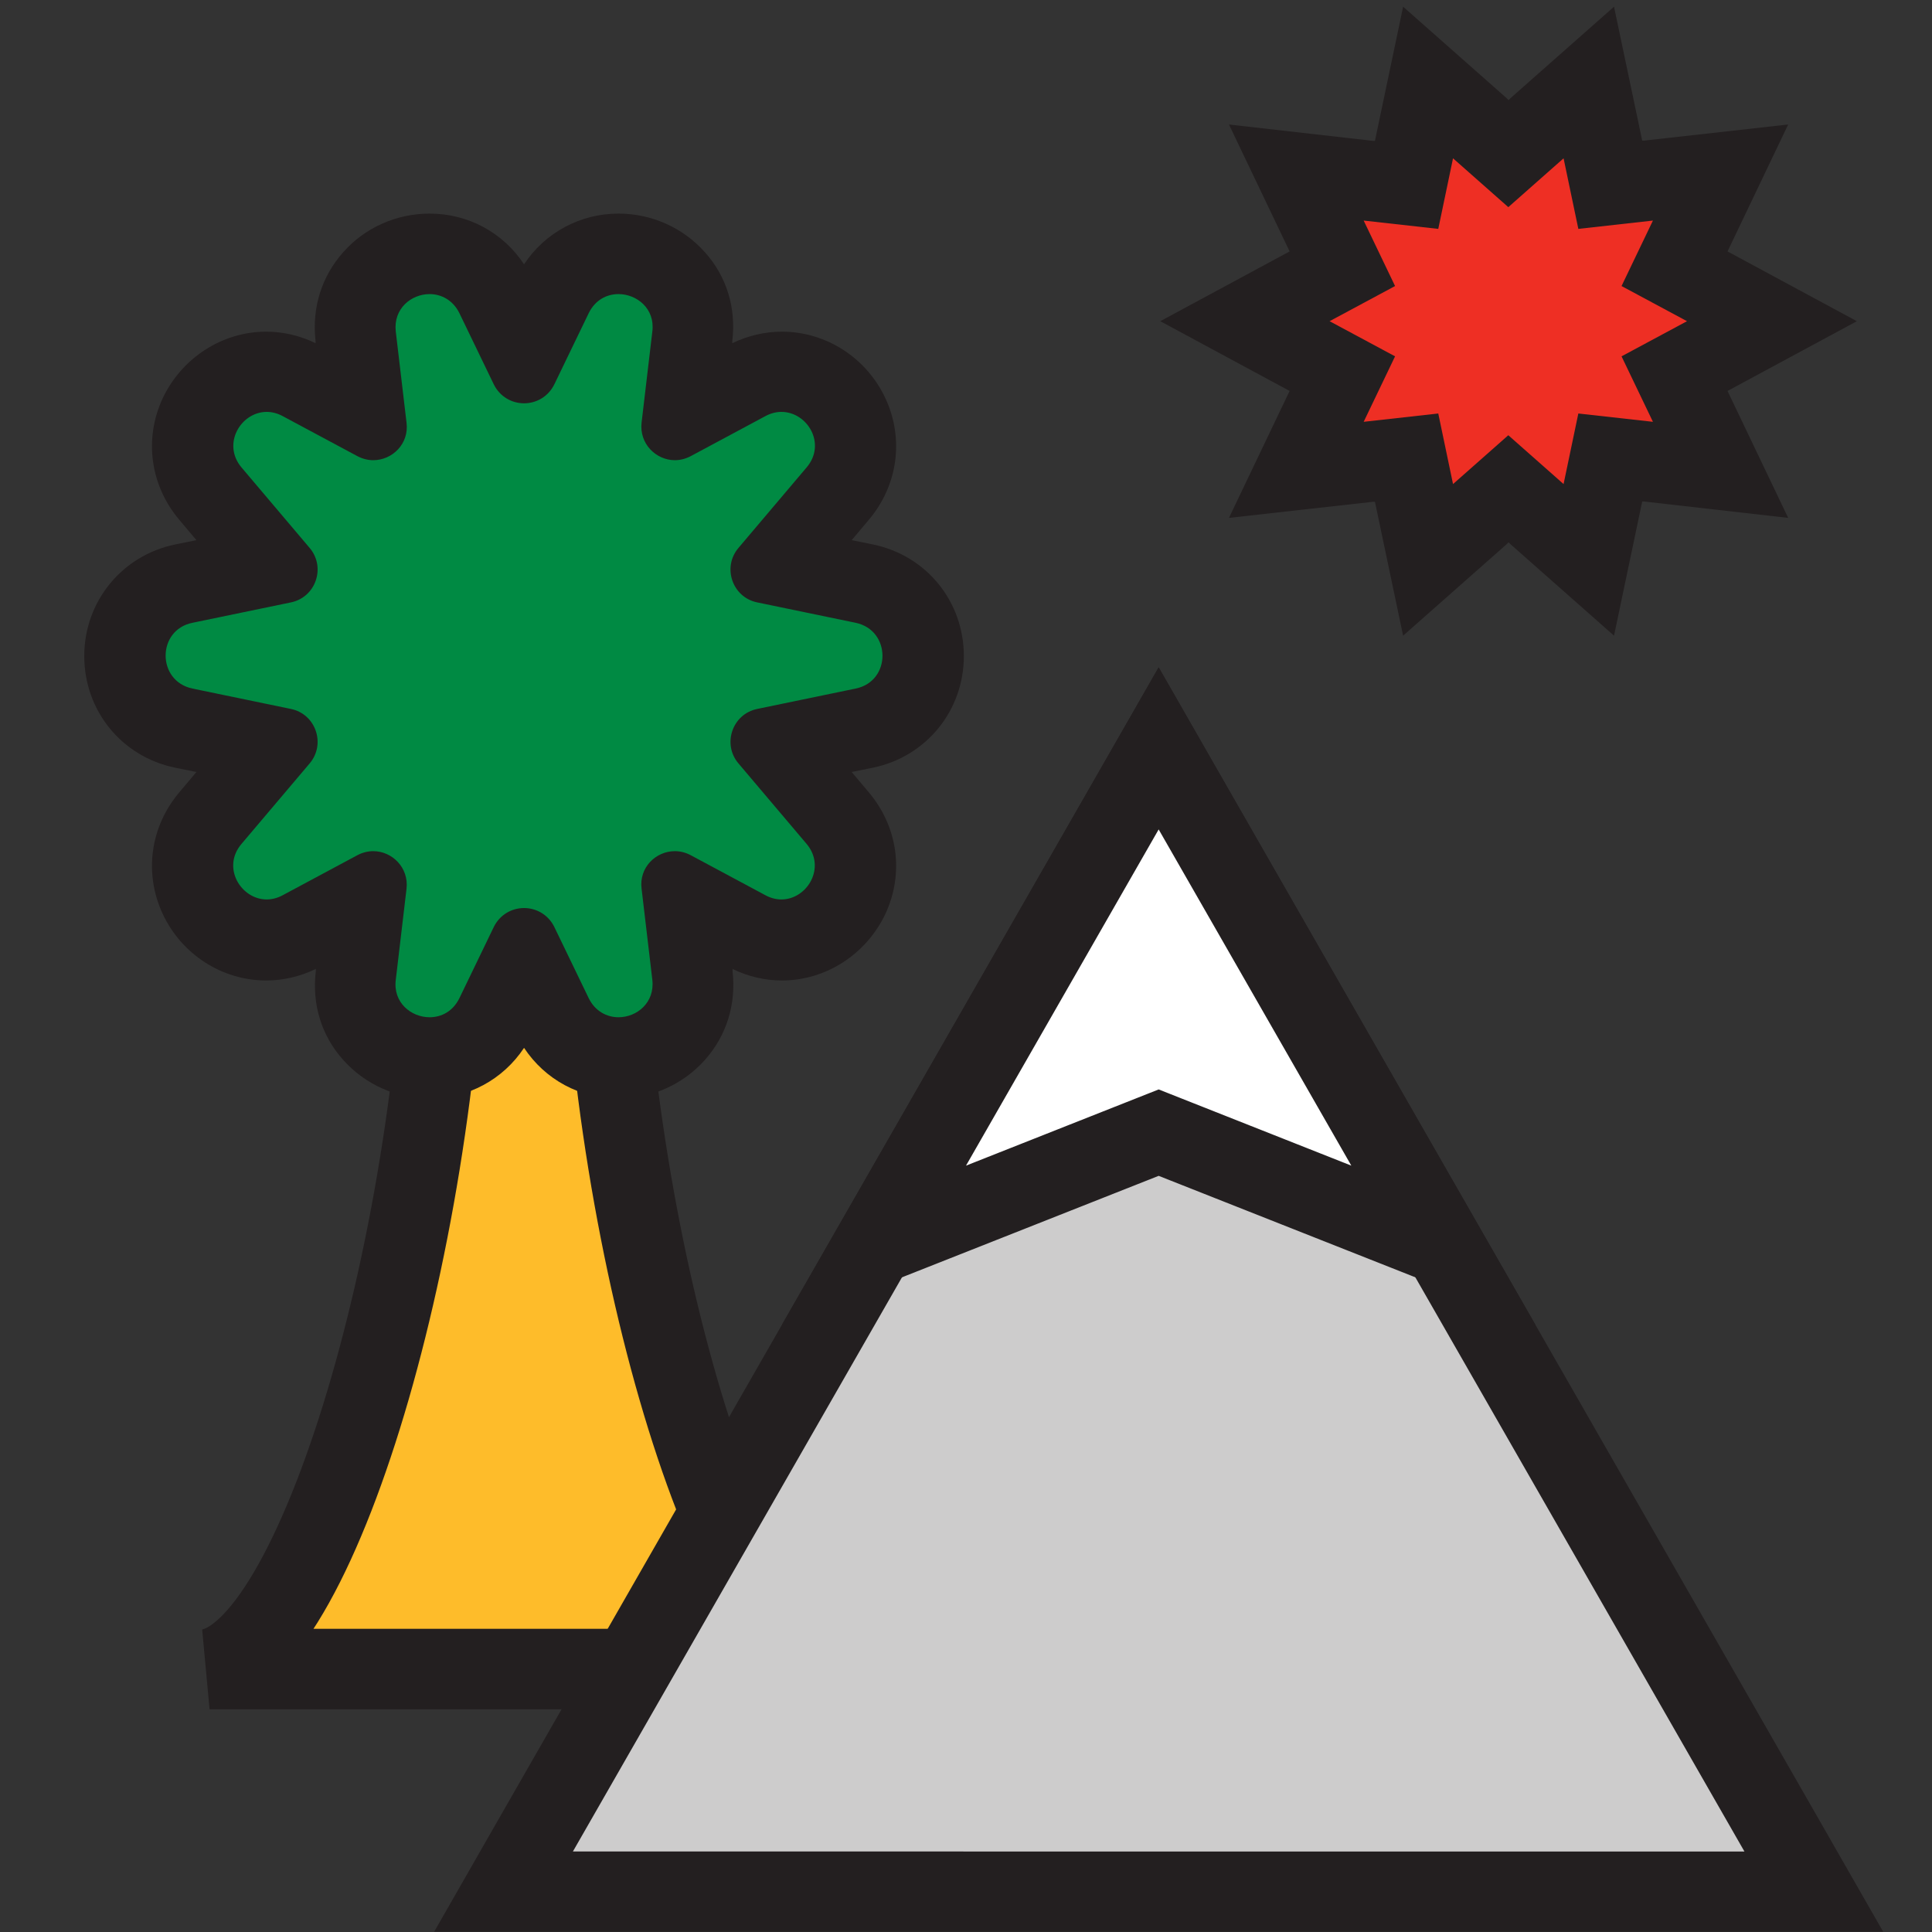 <?xml version="1.0" encoding="UTF-8"?>
<svg id="Design" xmlns="http://www.w3.org/2000/svg" viewBox="0 0 72 72">
  <rect x="0" y="0" width="72" height="72" fill="#333333" stroke="none"/>
  <defs>
    <style>
      .cls-1 {
        fill: #231f20;
      }

      .cls-2 {
        fill: #231f20;
      }

      .cls-3 {
        fill: #fff;
      }

      .cls-4 {
        fill: #ee2f24;
      }

      .cls-5 {
        fill: #febc2a;
        stroke: #231f20;
        stroke-miterlimit: 10;
        stroke-width: 3px;
      }

      .cls-6 {
        fill: #008a43;
      }

      .cls-7 {
        fill: #cdcccc;
      }
    </style>
  </defs>
  <g>
    <path class="cls-5" d="M31.25,62.2c-4.17-.78-8.83-16.94-8.83-30.53h-5.78c0,13.59-4.66,29.75-8.83,30.53h23.44Z"/>
    <g>
      <path class="cls-6" d="M23.05,39.45c-1.05,0-1.99-.6-2.46-1.55l-1.06-2.19-1.06,2.19c-.46.96-1.41,1.55-2.46,1.55-.8,0-1.57-.34-2.1-.93-.52-.58-.75-1.34-.66-2.14l.34-2.92-2.36,1.26c-.42.22-.86.33-1.31.33-1.06,0-2.04-.64-2.5-1.62-.45-.97-.29-2.09.41-2.92l2.27-2.68-3.26-.68c-1.29-.27-2.19-1.38-2.19-2.69,0-1.32.9-2.43,2.19-2.7l3.26-.68-2.27-2.68c-.7-.83-.86-1.95-.41-2.92.46-.98,1.44-1.62,2.5-1.62.45,0,.89.11,1.31.33l2.37,1.26-.34-2.92c-.09-.8.14-1.56.66-2.14.53-.59,1.29-.93,2.1-.93,1.05,0,1.99.6,2.46,1.55l1.06,2.19,1.06-2.19c.47-.96,1.41-1.55,2.46-1.55.8,0,1.57.34,2.1.93.52.58.75,1.34.66,2.14l-.34,2.92,2.37-1.26c.42-.22.86-.33,1.31-.33,1.06,0,2.04.64,2.49,1.62.45.97.29,2.09-.41,2.92l-2.27,2.68,3.26.68c1.29.27,2.19,1.38,2.19,2.7,0,1.32-.9,2.43-2.19,2.69l-3.26.68,2.27,2.68c.7.83.86,1.95.41,2.92-.46.98-1.44,1.62-2.49,1.62-.45,0-.89-.11-1.31-.33l-2.37-1.26.34,2.92c.09.8-.14,1.56-.66,2.14-.53.59-1.29.93-2.1.93Z"/>
      <path class="cls-2" d="M23.05,10.96c.68,0,1.37.54,1.26,1.4l-.4,3.39c-.09.79.54,1.4,1.24,1.4.2,0,.4-.05.59-.15l2.78-1.49c.2-.11.41-.16.6-.16.97,0,1.69,1.19.94,2.07l-2.54,3c-.61.72-.23,1.84.7,2.03l3.67.76c1.33.28,1.33,2.18,0,2.45l-3.67.76c-.93.19-1.31,1.31-.7,2.03l2.54,3c.74.88.02,2.07-.94,2.07-.19,0-.4-.05-.6-.16l-2.78-1.49c-.19-.1-.39-.15-.59-.15-.71,0-1.34.61-1.24,1.4l.4,3.39c.1.86-.58,1.4-1.26,1.4-.43,0-.87-.22-1.11-.71l-1.28-2.65c-.23-.47-.68-.71-1.13-.71s-.9.24-1.13.71l-1.28,2.65c-.24.49-.67.71-1.11.71-.68,0-1.37-.54-1.26-1.4l.4-3.39c.09-.79-.54-1.4-1.24-1.4-.2,0-.4.05-.59.15l-2.78,1.49c-.2.11-.41.16-.6.16-.96,0-1.69-1.19-.94-2.07l2.54-3c.61-.72.23-1.84-.7-2.03l-3.67-.76c-1.33-.28-1.33-2.18,0-2.45l3.67-.76c.93-.19,1.31-1.31.7-2.03l-2.54-3c-.74-.88-.02-2.07.94-2.07.19,0,.4.05.6.16l2.78,1.49c.19.1.39.15.59.15.71,0,1.34-.61,1.24-1.4l-.4-3.39c-.1-.86.58-1.4,1.26-1.4.43,0,.87.22,1.11.71l1.28,2.65c.23.47.68.71,1.13.71s.9-.24,1.13-.71l1.28-2.65c.24-.49.67-.71,1.11-.71M23.05,7.96c-1.43,0-2.74.71-3.52,1.89-.78-1.18-2.08-1.89-3.52-1.89-1.23,0-2.41.52-3.22,1.44-.81.91-1.17,2.08-1.03,3.31v.08c-.57-.28-1.21-.43-1.84-.43-1.64,0-3.15.98-3.86,2.49-.7,1.51-.46,3.24.62,4.52l.64.76-.79.16c-1.99.41-3.39,2.13-3.39,4.16s1.39,3.75,3.39,4.16l.79.16-.64.76c-1.08,1.28-1.32,3.01-.62,4.52.7,1.51,2.21,2.49,3.86,2.49.63,0,1.27-.15,1.85-.43v.08c-.15,1.23.21,2.41,1.02,3.31.81.91,1.98,1.44,3.22,1.44,1.43,0,2.74-.71,3.52-1.89.78,1.18,2.08,1.89,3.52,1.89,1.23,0,2.4-.52,3.22-1.44.81-.91,1.17-2.08,1.03-3.31v-.08c.57.28,1.21.43,1.84.43,1.64,0,3.15-.98,3.86-2.49.7-1.51.46-3.24-.62-4.52l-.64-.76.79-.16c1.99-.41,3.39-2.13,3.39-4.16s-1.39-3.75-3.39-4.16l-.79-.16.64-.76c1.08-1.28,1.32-3.01.62-4.52-.7-1.51-2.21-2.49-3.86-2.49-.63,0-1.27.15-1.85.43v-.08c.15-1.23-.21-2.41-1.02-3.31-.81-.91-1.98-1.44-3.22-1.44h0Z"/>
    </g>
  </g>
  <g>
    <g>
      <polygon class="cls-7" points="18.77 70.5 43.18 27.89 67.59 70.5 18.77 70.5"/>
      <path class="cls-2" d="M43.18,30.91l21.83,38.09H21.35l21.83-38.09M43.18,24.87l-2.6,4.54-21.83,38.09-2.57,4.49h54l-2.57-4.49-21.83-38.09-2.6-4.54h0Z"/>
    </g>
    <g>
      <polygon class="cls-3" points="43.18 27.89 53.79 46.41 43.18 42.21 32.57 46.41 43.18 27.89"/>
      <path class="cls-2" d="M43.18,30.91l7.18,12.53-7.18-2.84-7.18,2.84,7.18-12.53M43.18,24.87l-2.6,4.54-7.18,12.53-4.26,7.43,7.97-3.15,6.07-2.4,6.07,2.4,7.97,3.15-4.26-7.43-7.18-12.53-2.6-4.54h0Z"/>
    </g>
  </g>
  <g>
    <polygon class="cls-4" points="52.41 17.06 48.3 17.51 50.02 13.93 46.39 11.97 50.02 10.01 48.3 6.43 52.41 6.89 53.21 3.07 56.21 5.72 59.21 3.07 60.01 6.89 64.12 6.43 62.41 10.01 66.03 11.97 62.41 13.93 64.12 17.51 60.01 17.06 59.21 20.87 56.21 18.23 53.21 20.87 52.41 17.06"/>
    <path class="cls-1" d="M58.27,5.9l.55,2.63,2.78-.31-1.17,2.44,2.44,1.31-2.44,1.31,1.17,2.44-2.78-.31-.55,2.63-2.06-1.82-2.06,1.82-.55-2.63-2.78.31,1.17-2.44-2.44-1.31,2.44-1.31-1.17-2.44,2.78.31.55-2.63,2.06,1.82,2.06-1.82M60.15.25l-3.86,3.41-.07.07-.07-.07-3.86-3.41-1.05,5h-.07s-5.37-.61-5.37-.61l2.26,4.73-4.82,2.6,4.82,2.6-2.26,4.73,5.37-.6h.07s1.05,4.99,1.05,4.99l3.86-3.41.07-.07.07.07,3.86,3.41,1.05-5h.07s5.37.61,5.37.61l-2.26-4.73,4.82-2.6-4.82-2.6,2.26-4.73-5.37.6h-.07s-1.05-4.99-1.05-4.99h0Z"/>
  </g>
</svg>